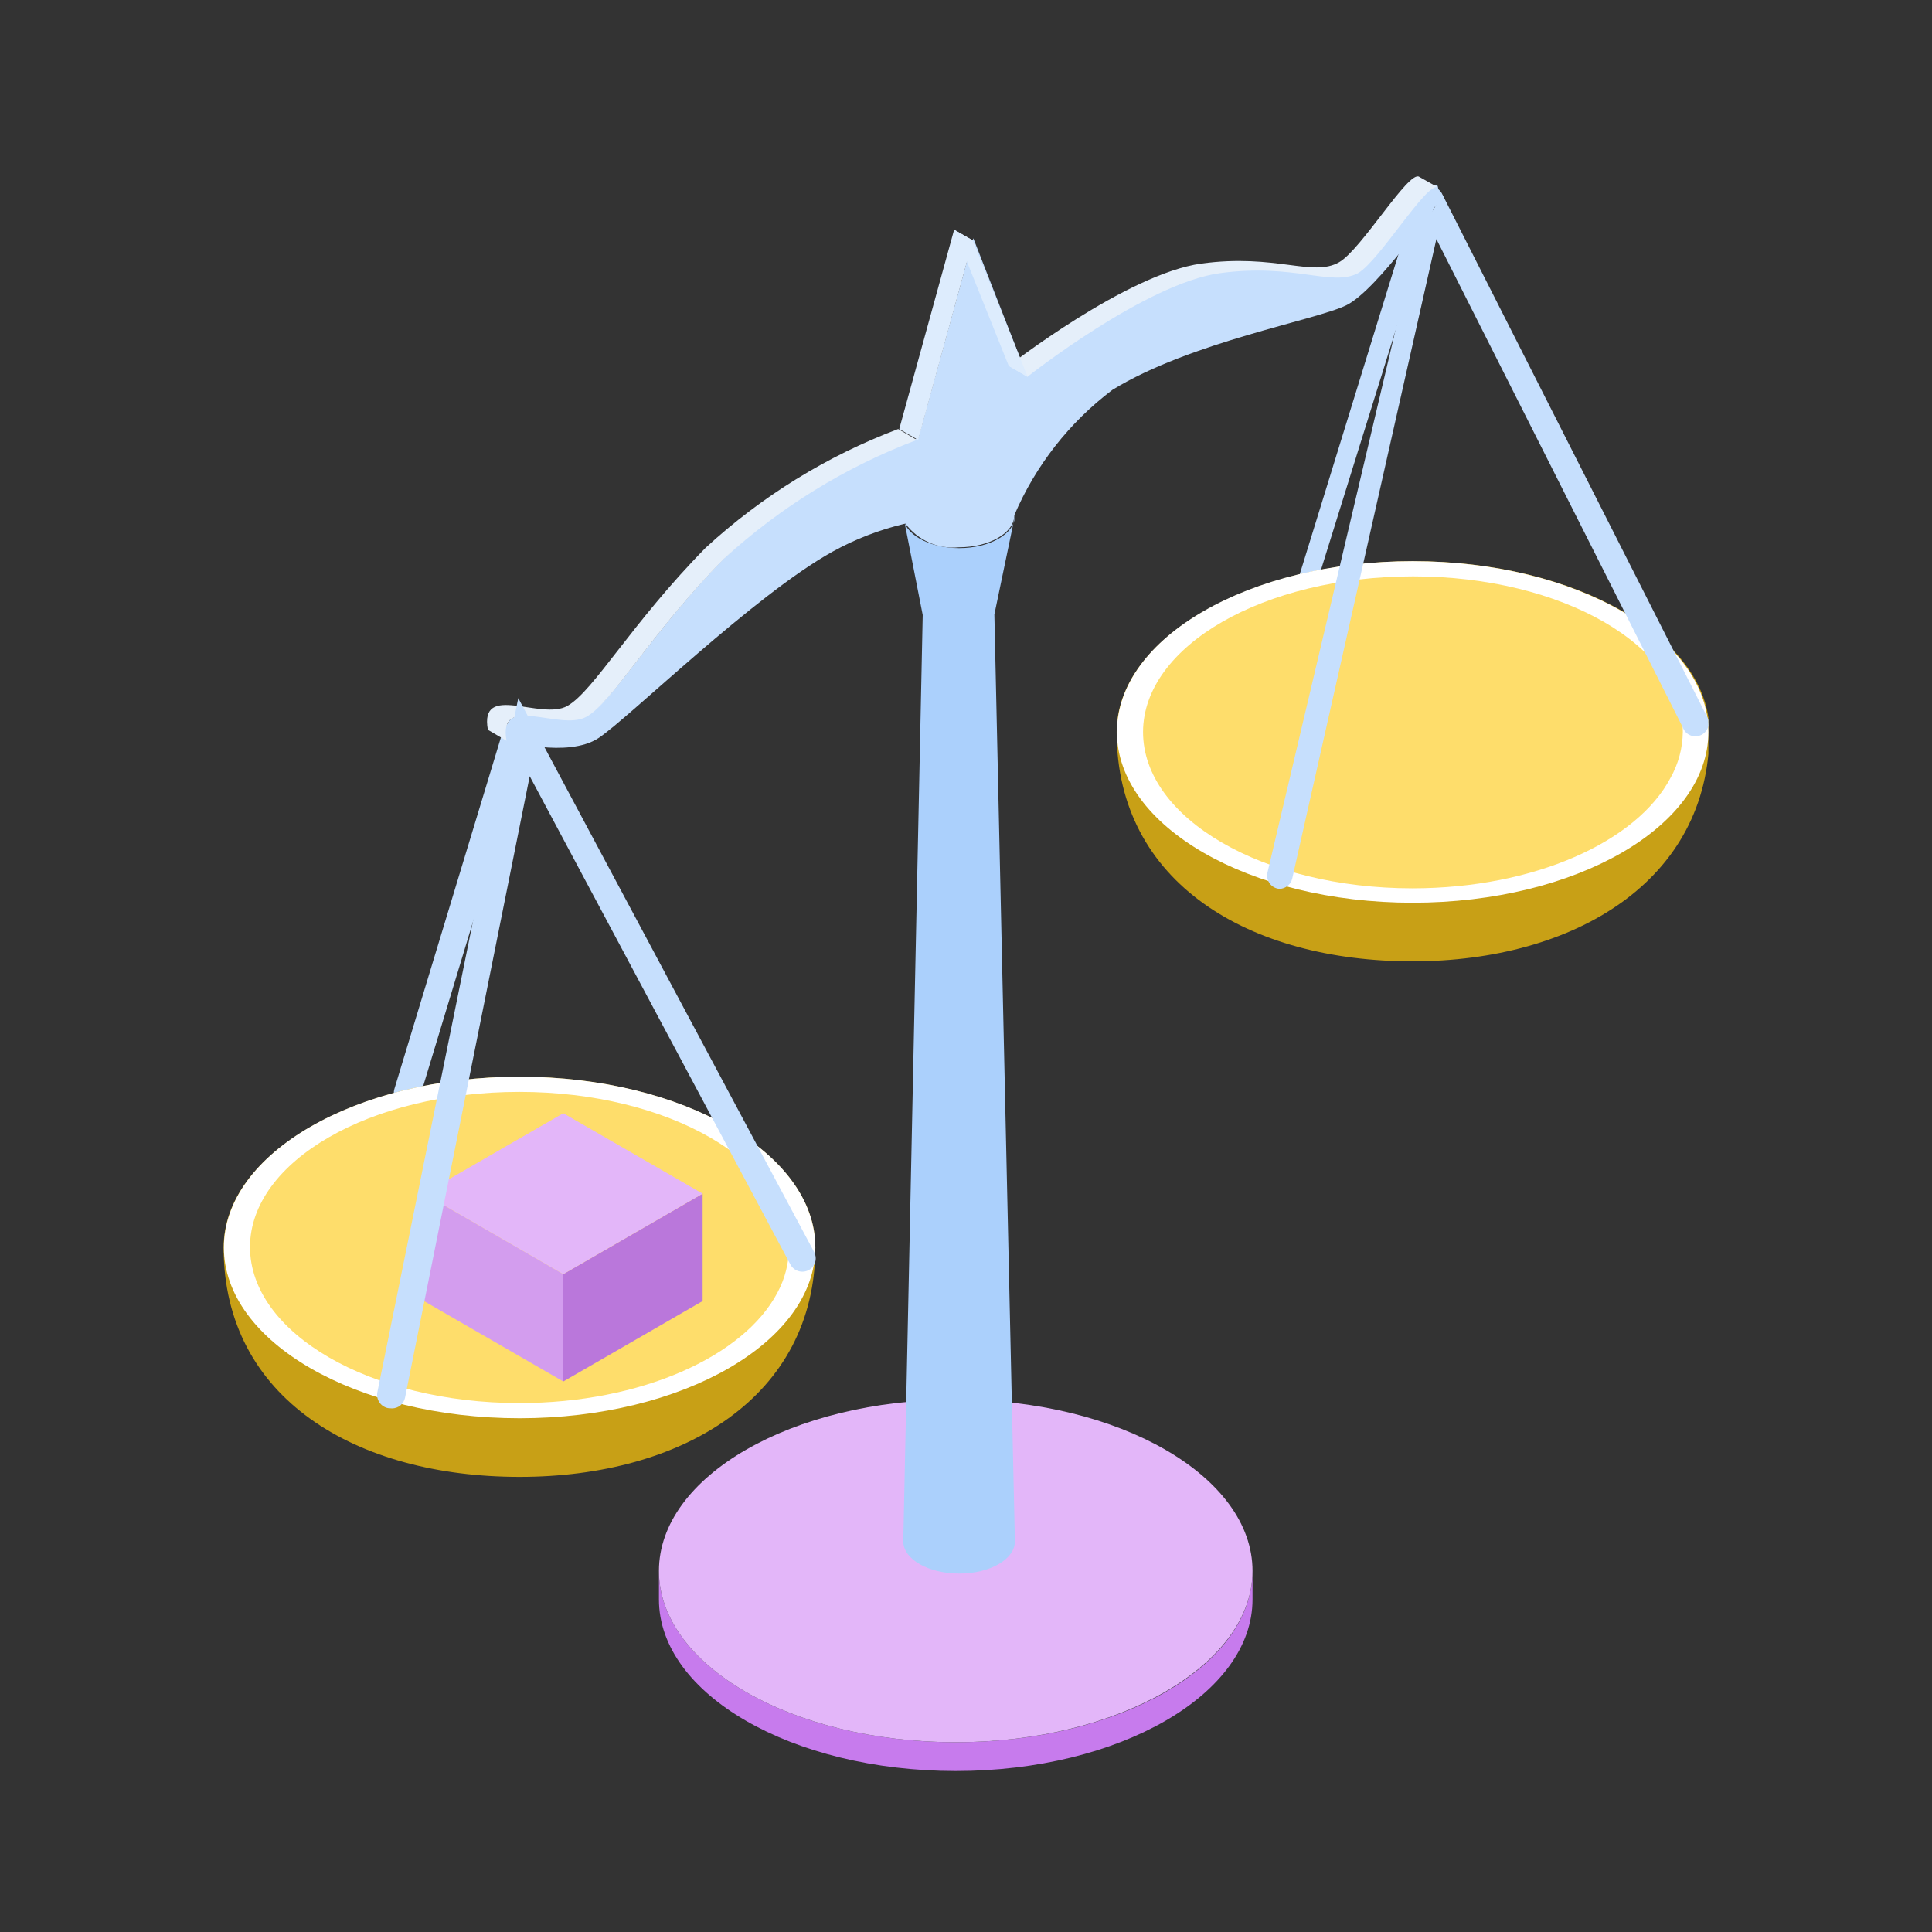 <svg width="96" height="96" viewBox="0 0 96 96" fill="none" xmlns="http://www.w3.org/2000/svg">
<rect x="0" y="0" width="96" height="96" fill="#333333" stroke="none"/>
<g clip-path="url(#clip0_346_4038)">
<path d="M64.815 29.394C64.958 29.394 65.098 29.347 65.212 29.261C65.327 29.175 65.41 29.055 65.451 28.917L71.24 10.338C71.266 10.251 71.738 9.966 71.729 9.876C71.72 9.786 71.693 9.698 71.65 9.618C71.607 9.538 71.549 9.468 71.478 9.41C71.408 9.353 71.327 9.31 71.24 9.284C71.153 9.258 71.062 9.249 70.972 9.258C70.882 9.268 70.794 9.294 70.714 9.337C70.634 9.381 70.564 9.439 70.506 9.509C70.449 9.58 70.406 9.66 70.38 9.747L64.511 28.77C64.462 28.939 64.031 28.922 64.116 29.076C64.2 29.23 64.342 29.345 64.511 29.394C64.609 29.431 64.717 29.431 64.815 29.394Z" fill="#C6DFFD"/>
<path d="M20.232 54.97C20.375 54.968 20.513 54.921 20.628 54.835C20.742 54.749 20.826 54.63 20.868 54.493L26.256 36.714C26.305 36.546 26.285 36.365 26.201 36.211C26.116 36.057 25.974 35.943 25.806 35.894C25.723 35.865 25.636 35.854 25.549 35.861C25.462 35.868 25.377 35.892 25.3 35.933C25.223 35.974 25.155 36.031 25.101 36.099C25.047 36.167 25.007 36.246 24.985 36.33L19.597 54.11C19.547 54.278 19.564 54.46 19.646 54.615C19.727 54.771 19.867 54.889 20.034 54.944L20.232 54.97Z" fill="#C6DFFD"/>
<path d="M62.237 78.058C62.237 82.757 55.618 86.57 47.49 86.57C39.361 86.57 32.742 82.757 32.742 78.058V79.474C32.742 84.187 39.361 88 47.49 88C55.618 88 62.237 84.187 62.237 79.474V78.058Z" fill="#C77BED"/>
<path d="M62.237 78.058C62.237 73.358 55.618 69.545 47.49 69.545C39.361 69.545 32.742 73.358 32.742 78.058C32.742 82.757 39.361 86.57 47.49 86.57C55.618 86.57 62.237 82.704 62.237 78.058Z" fill="#E3B6F9"/>
<path d="M55.486 36.37C55.486 43.903 62.105 47.768 70.18 47.768C78.256 47.768 84.941 43.744 84.941 36.37C84.941 31.684 78.322 27.884 70.234 27.884C62.145 27.884 55.486 31.684 55.486 36.37Z" fill="#C8A016"/>
<path d="M70.194 44.856C62.078 44.856 55.499 41.057 55.499 36.37C55.499 31.683 62.078 27.884 70.194 27.884C78.31 27.884 84.889 31.683 84.889 36.37C84.889 41.057 78.31 44.856 70.194 44.856Z" fill="white"/>
<path d="M56.797 36.37C56.797 40.672 62.794 44.141 70.181 44.141C76.231 44.141 81.341 41.824 83.009 38.647C83.4 37.951 83.609 37.168 83.618 36.37C83.618 32.094 77.621 28.639 70.221 28.639C62.821 28.639 56.81 32.081 56.797 36.37Z" fill="#FEDD6B"/>
<path d="M11.111 61.986C11.111 69.519 17.73 73.385 25.819 73.385C33.908 73.385 40.514 69.413 40.514 61.986C40.514 57.3 33.894 53.501 25.819 53.501C17.744 53.501 11.111 57.3 11.111 61.986Z" fill="#C8A016"/>
<path d="M25.819 70.472C17.703 70.472 11.124 66.673 11.124 61.986C11.124 57.3 17.703 53.501 25.819 53.501C33.935 53.501 40.514 57.3 40.514 61.986C40.514 66.673 33.935 70.472 25.819 70.472Z" fill="white"/>
<path d="M12.422 61.96C12.422 66.249 18.419 69.718 25.806 69.718C31.856 69.718 36.966 67.401 38.634 64.224C39.004 63.536 39.2 62.768 39.203 61.987C39.203 57.711 33.206 54.255 25.806 54.255C18.405 54.255 12.435 57.697 12.422 61.96Z" fill="#FEDD6B"/>
<path d="M34.913 59.312L27.989 63.31V68.646L34.913 64.648V59.312Z" fill="#BA77DB"/>
<path d="M27.989 63.31L21.066 59.312V64.648L27.989 68.646V63.31Z" fill="#D39DEE"/>
<path d="M34.913 59.312L27.989 55.315L21.066 59.312L27.989 63.31L34.913 59.312Z" fill="#E3B6F9"/>
<path d="M50.43 25.634C50.43 26.521 49.185 27.236 47.663 27.236C46.14 27.236 44.883 26.521 44.883 25.634L45.849 30.558L44.883 76.589C44.883 77.476 46.127 78.19 47.663 78.19C49.199 78.19 50.43 77.476 50.43 76.589L49.41 30.532L50.43 25.634Z" fill="#ABD0FC"/>
<path d="M25.17 36.807C25.17 36.807 28.215 37.681 29.738 36.675C31.26 35.668 37.456 29.579 41.374 27.408C42.51 26.781 43.726 26.313 44.988 26.017C45.291 26.425 45.694 26.747 46.158 26.954C46.621 27.16 47.131 27.244 47.636 27.196C49.158 27.196 50.403 26.481 50.403 25.594C51.457 23.131 53.137 20.986 55.275 19.372C59.18 16.976 65.389 15.917 66.911 15.162C68.434 14.407 71.478 10.012 71.478 10.012C71.478 9.522 71.478 9.271 71.412 9.205C70.883 8.9 68.526 12.845 67.441 13.467C66.117 14.222 64.277 13.031 60.583 13.467C56.89 13.904 51.012 18.617 51.012 18.617L48.364 11.839L45.637 21.755C42.102 23.094 38.854 25.093 36.066 27.646C32.372 31.419 30.532 34.755 29.221 35.51C27.911 36.264 24.733 34.411 25.17 36.807Z" fill="#C6DFFD"/>
<path d="M50.124 18.18L51.051 18.723C51.051 18.723 56.929 14.076 60.622 13.573C64.316 13.07 66.169 14.262 67.48 13.573C68.552 12.951 70.908 9.006 71.451 9.31L70.511 8.781C69.982 8.476 67.638 12.408 66.54 13.03C65.216 13.785 63.389 12.594 59.695 13.097C56.002 13.6 50.124 18.18 50.124 18.18Z" fill="#E5EFFA"/>
<path d="M47.41 11.415L48.336 11.945L51.063 18.723L50.123 18.18L47.41 11.415Z" fill="#DDECFD"/>
<path d="M44.683 21.318L45.623 21.861L48.337 11.945L47.41 11.415L44.683 21.318Z" fill="#DDECFD"/>
<path d="M24.243 36.264L25.169 36.807C24.733 34.411 27.817 36.357 29.141 35.615C30.465 34.874 32.292 31.525 35.985 27.752C38.773 25.199 42.022 23.2 45.557 21.861L44.63 21.318C41.091 22.656 37.842 24.66 35.059 27.222C31.365 30.982 29.512 34.318 28.201 35.073C26.89 35.827 23.806 33.881 24.243 36.264Z" fill="#E5EFFA"/>
<path d="M63.575 44.167C63.724 44.165 63.867 44.113 63.982 44.019C64.098 43.926 64.178 43.796 64.211 43.651L71.373 11.879L83.618 36.145C83.649 36.233 83.699 36.314 83.763 36.382C83.828 36.449 83.906 36.503 83.993 36.538C84.08 36.573 84.173 36.59 84.266 36.586C84.36 36.583 84.452 36.56 84.536 36.518C84.62 36.477 84.694 36.418 84.753 36.346C84.813 36.273 84.856 36.189 84.881 36.099C84.906 36.009 84.911 35.914 84.896 35.822C84.882 35.729 84.848 35.641 84.796 35.562L71.677 9.673L70.469 11.625L62.979 43.36C62.96 43.445 62.958 43.533 62.972 43.62C62.987 43.706 63.019 43.788 63.066 43.862C63.112 43.936 63.173 44 63.245 44.05C63.316 44.1 63.397 44.136 63.483 44.154L63.575 44.167Z" fill="#C6DFFD"/>
<path d="M19.477 69.983C19.63 69.983 19.778 69.93 19.896 69.834C20.014 69.737 20.095 69.603 20.126 69.453L26.321 38.568L39.282 62.847C39.368 62.999 39.51 63.112 39.678 63.161C39.846 63.211 40.027 63.193 40.182 63.112C40.336 63.03 40.451 62.891 40.503 62.725C40.555 62.559 40.539 62.38 40.46 62.225L25.752 34.689L18.749 69.188C18.718 69.362 18.756 69.541 18.855 69.687C18.954 69.833 19.106 69.934 19.279 69.969L19.477 69.983Z" fill="#C6DFFD"/>
</g>
<defs>
<clipPath id="clip0_346_4038">
<rect width="73.778" height="80" fill="white" transform="matrix(-1 0 0 1 84.889 8)"/>
</clipPath>
</defs>
</svg>
